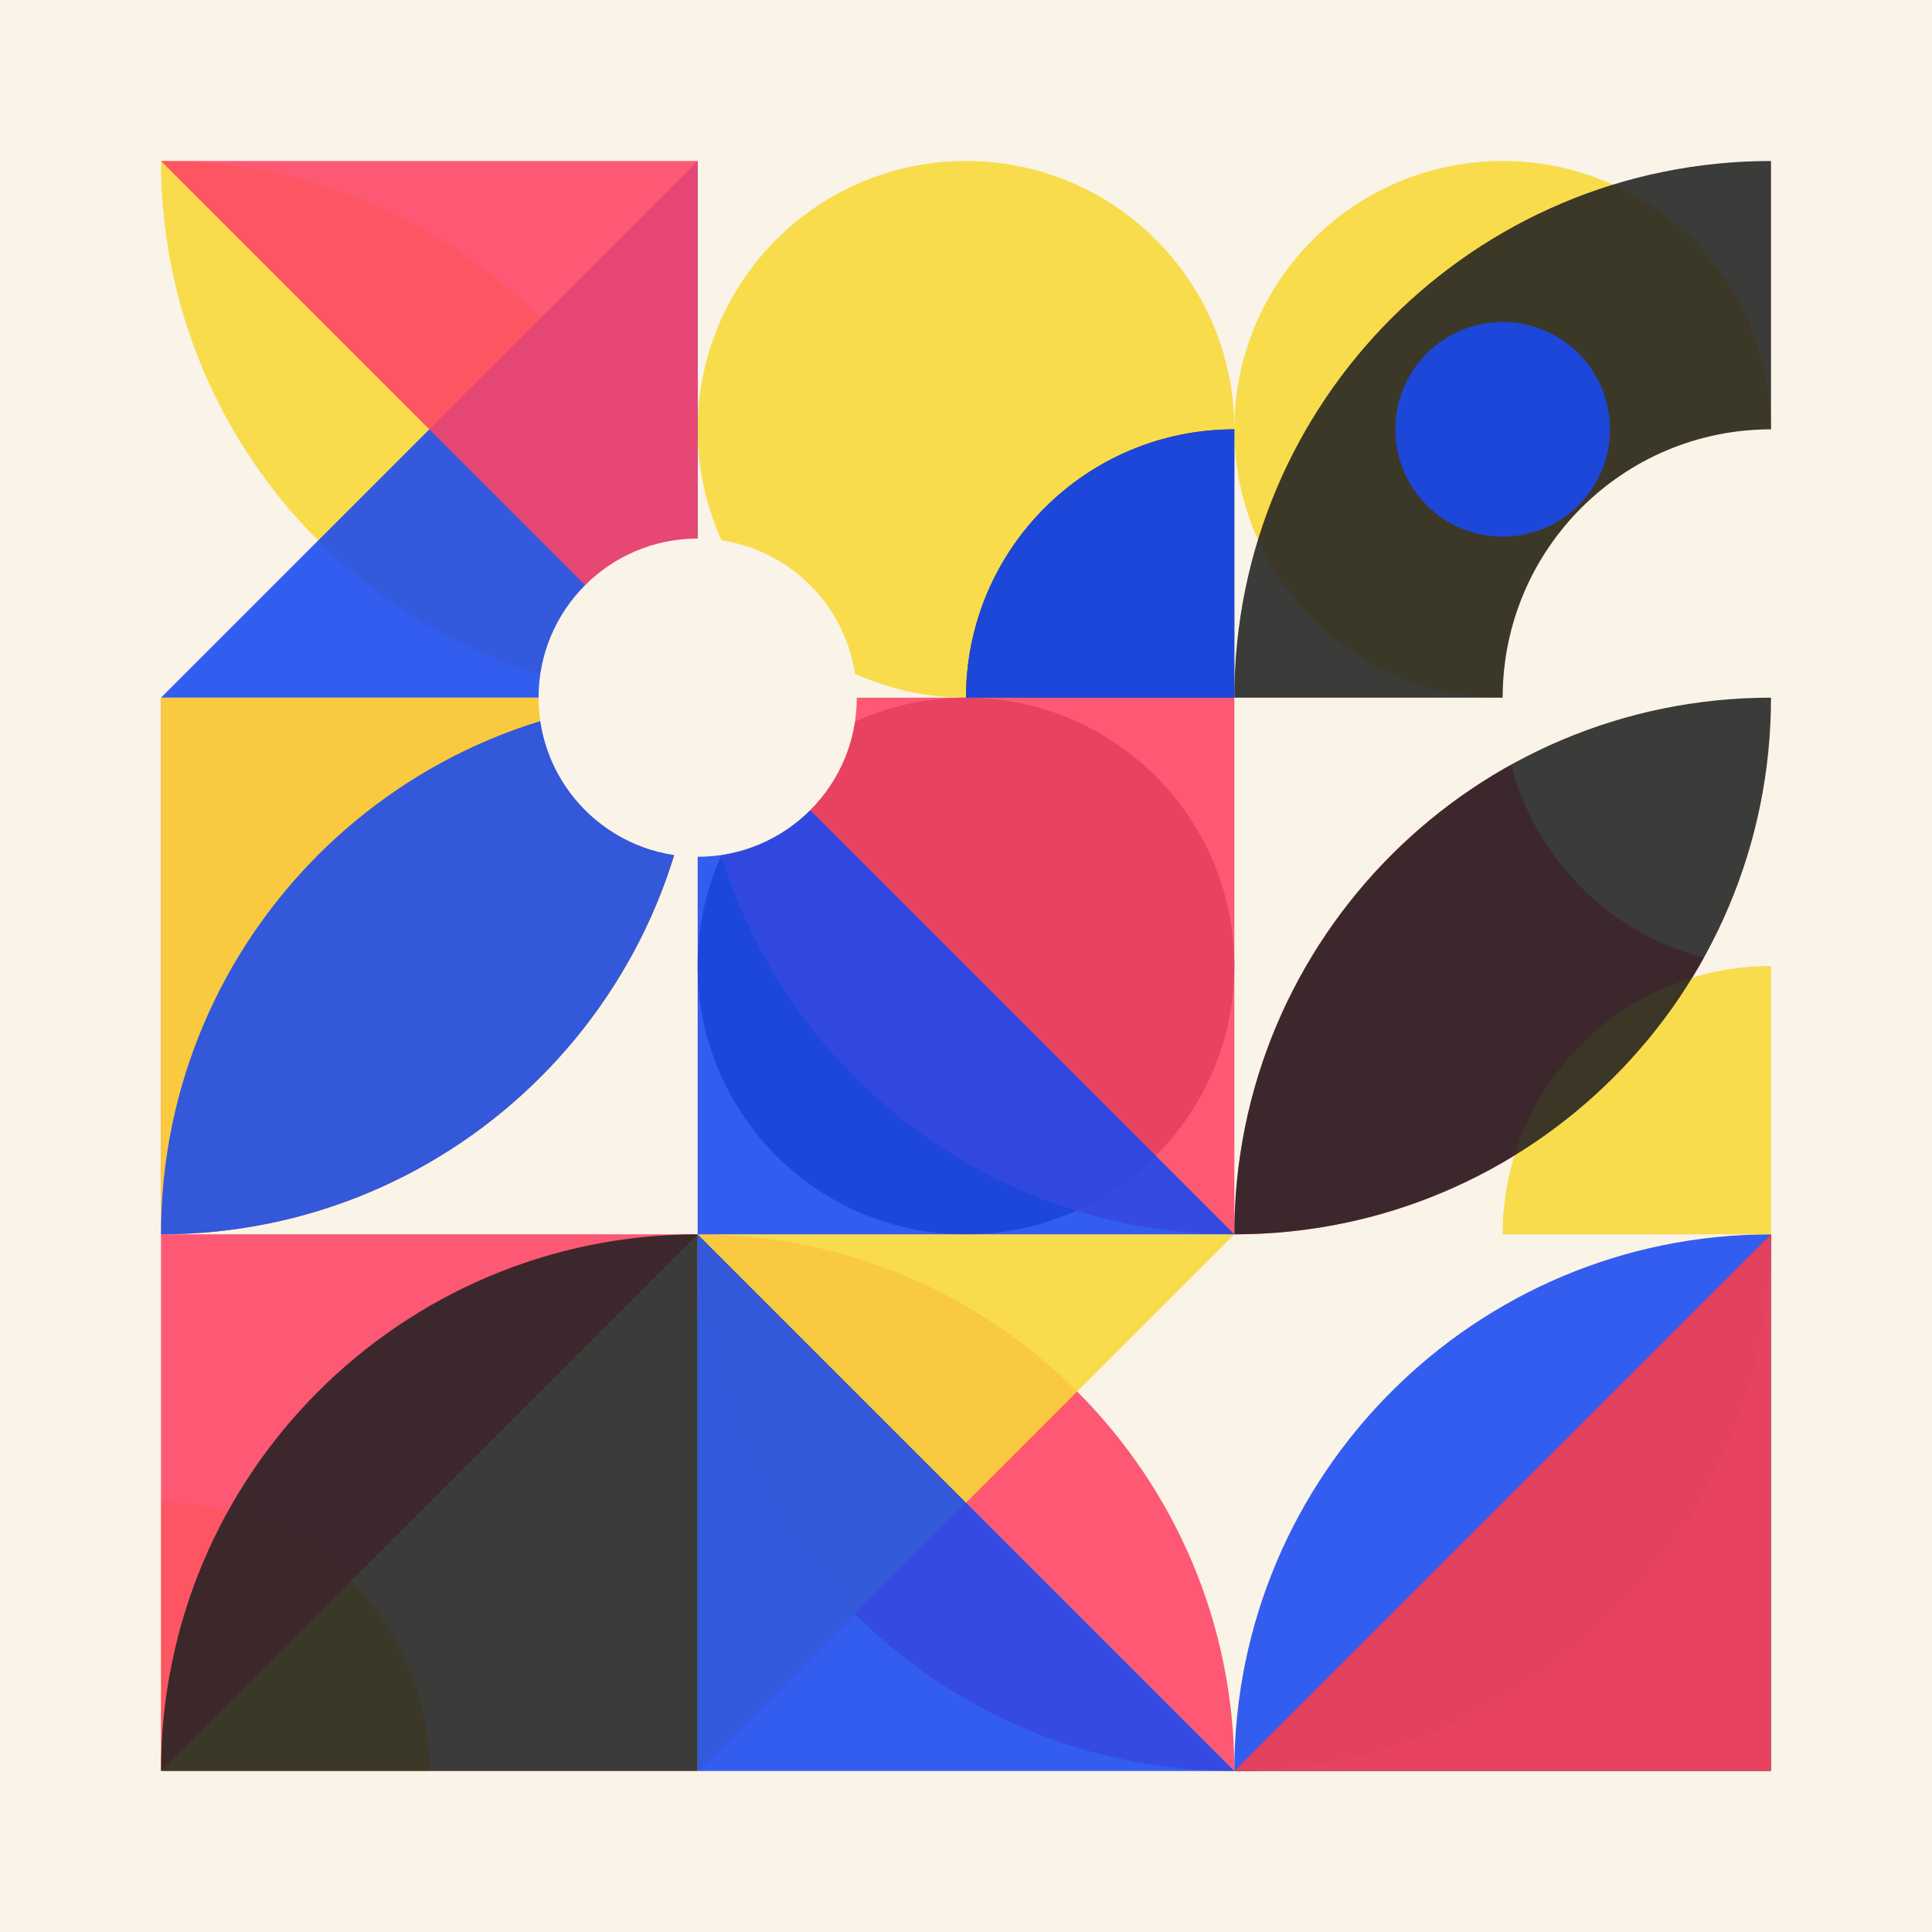 <svg xmlns="http://www.w3.org/2000/svg" version="1.1" xmlns:xlink="http://www.w3.org/1999/xlink" xmlns:svgjs="http://svgjs.dev/svgjs" width="360" height="360"><rect width="360" height="360" fill="#faf3e8"></rect><g transform="matrix(1,0,0,1,30,30)"><g><g transform="matrix(1,0,0,1,0,0)"><path d="M0 0C0 55.228 44.772 100 100 100C100 44.772 55.228 0 0 0Z" style="opacity: .88;" fill="#f8d938"></path></g><g transform="matrix(1,0,0,1,100,0)"><circle r="50" cx="50" cy="50" style="opacity: .88;" transform="matrix(1,0,0,1,0,0)" fill="#f8d938"></circle></g><g transform="matrix(1,0,0,1,200,0)"><circle r="50" cx="50" cy="50" style="opacity: .88;" transform="matrix(1,0,0,1,0,0)" fill="#f8d938"></circle></g><g transform="matrix(1,0,0,1,0,100)"><path d="M0 100L0 0H100C100 55.228 55.228 100 0 100Z" style="opacity: .88;" fill="#fe4465"></path></g><g transform="matrix(1,0,0,1,100,100)"><circle r="50" cx="50" cy="50" style="opacity: .88;" transform="matrix(1,0,0,1,0,0)" fill="#222222"></circle></g><g transform="matrix(1,0,0,1,200,100)"><path d="M0 100C0 44.772 44.772 0 100 0C100 55.228 55.228 100 0 100Z" style="opacity: .88;" fill="#fe4465"></path></g><g transform="matrix(1,0,0,1,0,200)"><path d="M50 100C50 72.386 27.614 50 0 50V100H50Z" style="opacity: .88;" fill="#f8d938"></path></g><g transform="matrix(1,0,0,1,100,200)"><path d="M0 0C0 55.228 44.772 100 100 100C100 44.772 55.228 0 0 0Z" style="opacity: .88;" fill="#fe4465"></path></g><g transform="matrix(1,0,0,1,200,200)"><path d="M0 100C0 44.772 44.772 0 100 0C100 55.228 55.228 100 0 100Z" style="opacity: .88;" fill="#1a49ef"></path></g></g><g><g transform="matrix(1,0,0,1,0,0)"><path d="M100 100H0L100 0V100Z" style="opacity: .88;" fill="#1a49ef"></path></g><g transform="matrix(1,0,0,1,100,0)"><path d="M50 100C50 72.386 72.386 50 100 50V100H50Z" style="opacity: .88;" fill="#222222"></path></g><g transform="matrix(1,0,0,1,200,0)"><path d="M100 0L100 100H0C0 44.772 44.772 0 100 0Z" style="opacity: .88;" fill="#222222"></path></g><g transform="matrix(1,0,0,1,0,100)"><path d="M0 100L0 0H100C100 55.228 55.228 100 0 100Z" style="opacity: .88;" fill="#f8d938"></path></g><g transform="matrix(1,0,0,1,100,100)"><path d="M100 100L100 0H0C0 55.228 44.772 100 100 100Z" style="opacity: .88;" fill="#fe4465"></path></g><g transform="matrix(1,0,0,1,200,100)"><path d="M50 100C50 72.386 72.386 50 100 50V100H50Z" style="opacity: .88;" fill="#f8d938"></path></g><g transform="matrix(1,0,0,1,0,200)"><path d="M0 0H100L0 100V0Z" style="opacity: .88;" fill="#fe4465"></path></g><g transform="matrix(1,0,0,1,100,200)"><path d="M0 0H100L0 100V0Z" style="opacity: .88;" fill="#f8d938"></path></g><g transform="matrix(1,0,0,1,200,200)"><path d="M100 100H0L100 0V100Z" style="opacity: .88;" fill="#222222"></path></g><circle r="45" cx="0" cy="0" stroke-width="10" stroke="#faf3e8" fill="#faf3e8" transform="matrix(1,0,0,1,300,100)"></circle></g><g><g transform="matrix(1,0,0,1,0,0)"><path d="M100 0H0L100 100V0Z" style="opacity: .88;" fill="#fe4465"></path></g><g transform="matrix(1,0,0,1,100,0)"><path d="M50 100C50 72.386 72.386 50 100 50V100H50Z" style="opacity: .88;" fill="#1a49ef"></path></g><g transform="matrix(1,0,0,1,200,0)"><circle r="20" cx="20" cy="20" style="opacity: .88;" transform="matrix(1,0,0,1,30,30)" fill="#1a49ef"></circle></g><g transform="matrix(1,0,0,1,0,100)"><path d="M0 100C0 44.772 44.772 0 100 0C100 55.228 55.228 100 0 100Z" style="opacity: .88;" fill="#1a49ef"></path></g><g transform="matrix(1,0,0,1,100,100)"><path d="M0 100H100L0 0V100Z" style="opacity: .88;" fill="#1a49ef"></path></g><g transform="matrix(1,0,0,1,200,100)"><path d="M0 100C0 44.772 44.772 0 100 0C100 55.228 55.228 100 0 100Z" style="opacity: .88;" fill="#222222"></path></g><g transform="matrix(1,0,0,1,0,200)"><path d="M100 0L100 100H0C0 44.772 44.772 0 100 0Z" style="opacity: .88;" fill="#222222"></path></g><g transform="matrix(1,0,0,1,100,200)"><path d="M0 100H100L0 0V100Z" style="opacity: .88;" fill="#1a49ef"></path></g><g transform="matrix(1,0,0,1,200,200)"><path d="M100 100H0L100 0V100Z" style="opacity: .88;" fill="#fe4465"></path></g><circle r="24.65" cx="0" cy="0" stroke-width="10" stroke="#faf3e8" fill="#faf3e8" transform="matrix(1,0,0,1,100,100)"></circle></g></g></svg>